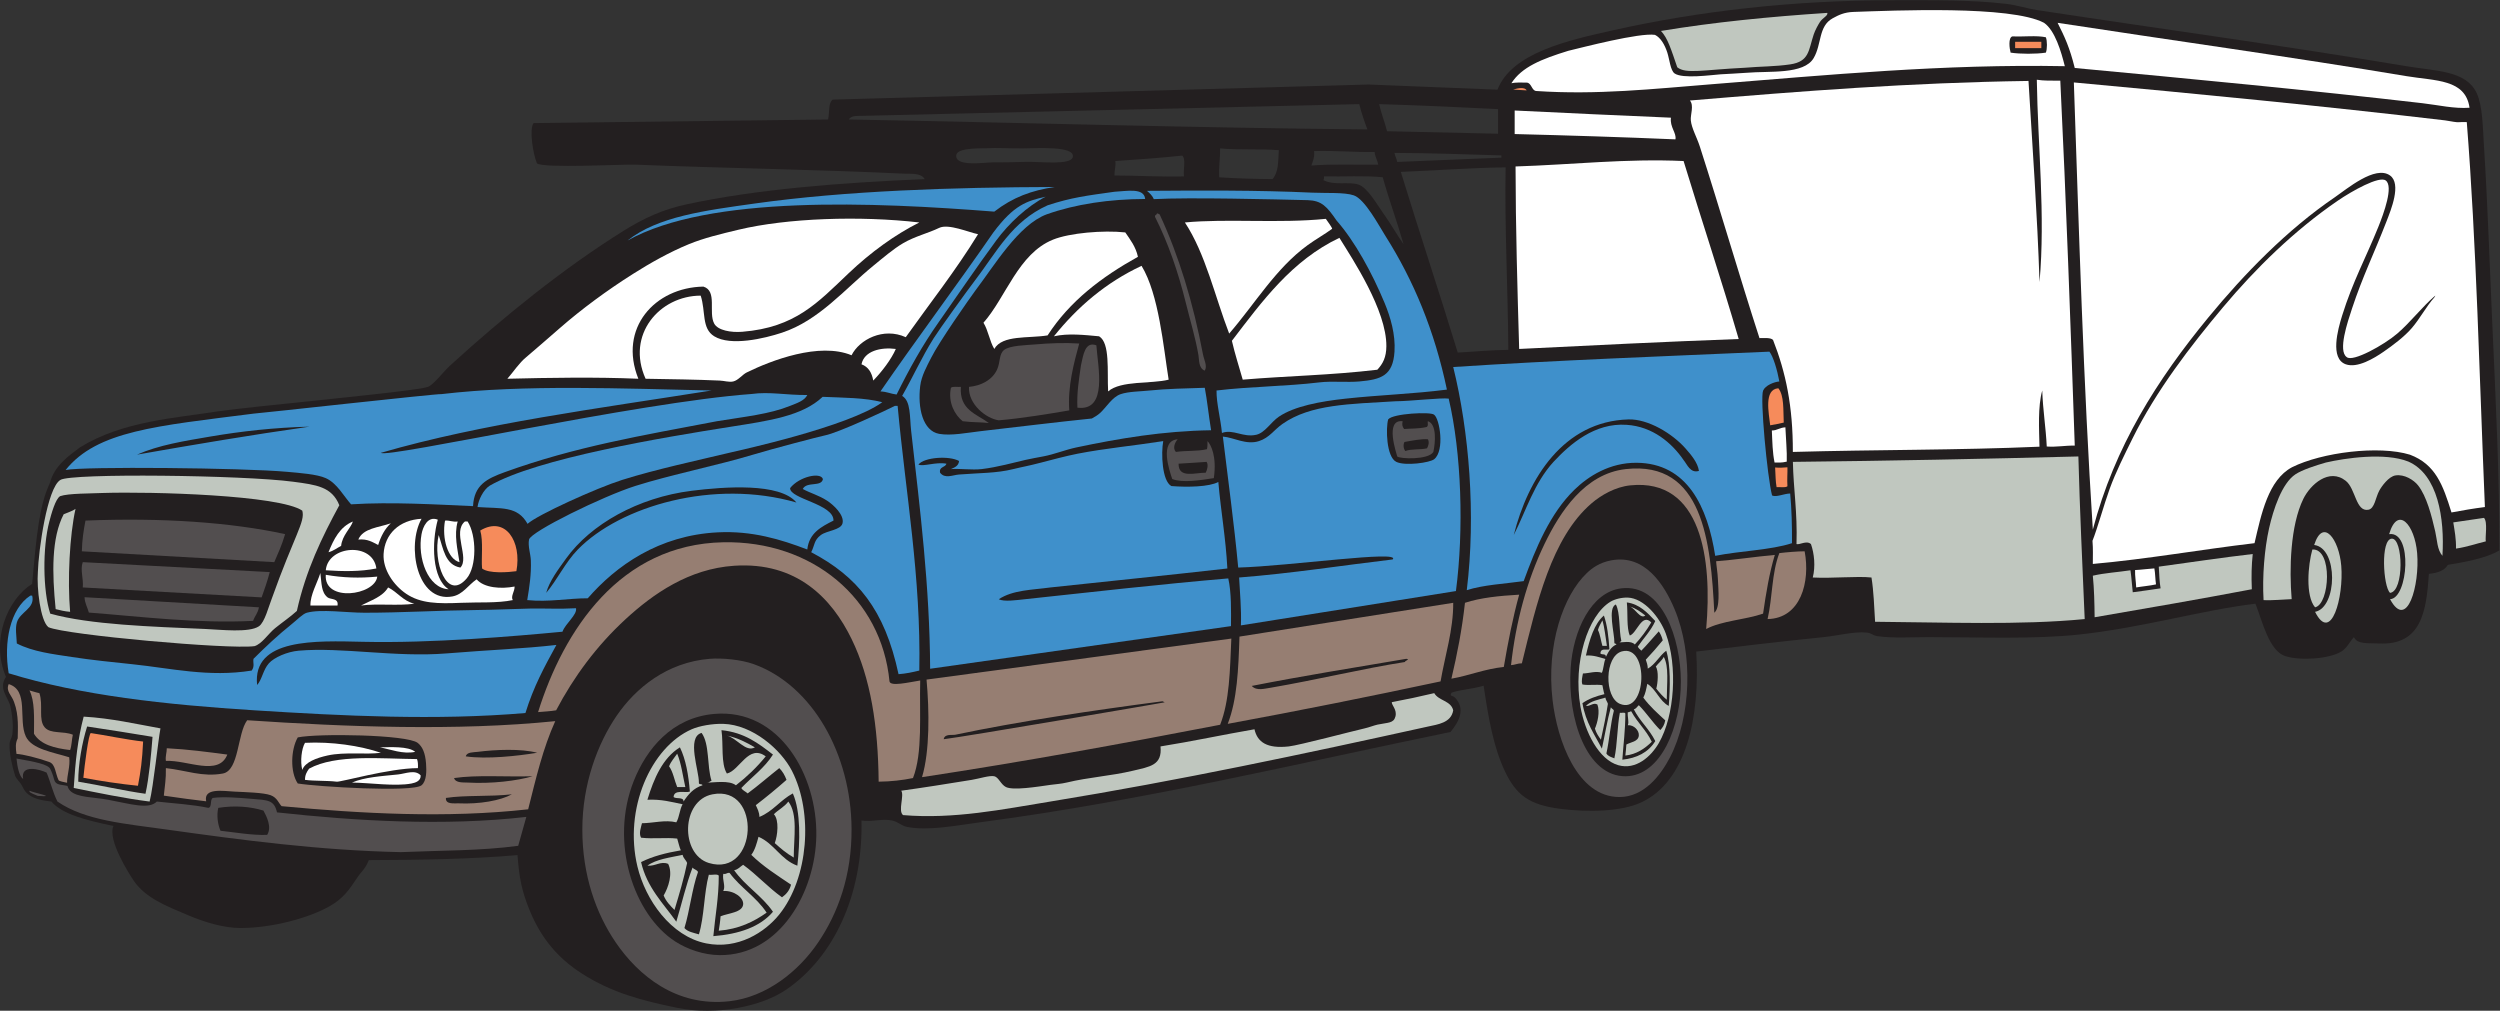 <?xml version="1.0" encoding="UTF-8" standalone="no"?>
<svg
   xmlns:dc="http://purl.org/dc/elements/1.1/"
   xmlns:cc="http://creativecommons.org/ns#"
   xmlns:rdf="http://www.w3.org/1999/02/22-rdf-syntax-ns#"
   xmlns:svg="http://www.w3.org/2000/svg"
   xmlns="http://www.w3.org/2000/svg"
   viewBox="0 0 728.013 294.333"
   height="294.333"
   width="728.013"
   xml:space="preserve"
   id="svg2"
   version="1.1"><rect x="0" y="0" width="728.013" height="294.333" fill="#333333" stroke="none"/><defs
     id="defs6" /><g
     transform="matrix(1.333,0,0,-1.333,0,294.333)"
     id="g10"><g
       transform="scale(0.1)"
       id="g12"><path
         id="path14"
         style="fill:#231f20;fill-opacity:1;fill-rule:evenodd;stroke:none"
         d="m 1808.98,1947.03 c 3.83,17.74 0.04,34.85 9.87,43.42 l 1171.11,32.97 281.42,-11.26 c 31.35,80.7 154.28,107.91 254.59,130.25 185.63,41.35 390.61,65.13 609.83,65.13 85.35,0 169.1,1.23 246.7,-7.9 24.2,-2.84 45.91,-10.28 69.08,-13.81 285.45,-43.54 528.12,-75.85 805.19,-122.36 65.22,-10.95 131.04,-9.29 153.95,-59.2 12.95,-28.24 13.1,-74.44 15.78,-116.45 7.99,-125.64 12.21,-254.49 17.77,-378.92 7.95,-178.06 16.35,-345.27 15.78,-503.26 -29.16,-17.542 -78.08,-25.855 -112.5,-31.57 -7.4,-12.984 -23.12,-17.652 -41.44,-19.734 -5.41,-81.375 -16.21,-157.383 -110.51,-151.961 -20.19,1.16 -45.68,-2.68 -53.28,13.816 -9.59,-10.312 -14.78,-23.691 -27.64,-31.582 -25.8,-15.847 -89.27,-20.605 -122.36,-9.863 -35.55,11.531 -50,76.317 -65.12,114.465 -117.97,-14.172 -245.99,-52.191 -382.87,-67.102 -101.66,-11.086 -219.45,-5.925 -331.56,-5.918 -36.54,0 -76.54,-2.675 -110.53,1.961 -11.74,1.614 -12.73,6.621 -23.67,7.903 -26.84,3.133 -63.67,-6.707 -94.75,-9.864 -92.22,-9.382 -190.5,-20.957 -278.26,-31.582 8.91,-144.464 -22.09,-283.996 -120.39,-329.589 -44.02,-20.411 -117.87,-21.68 -177.62,-13.809 -67.14,8.848 -95.48,29.891 -120.37,82.891 -24.68,52.531 -35.52,115.07 -46.05,185.949 -26.6,-7.863 -46.97,-7.766 -69.9,-15.078 -5.82,-8.789 2.18,-5.5 7.4,-11.016 22.89,-24.152 9.88,-51.019 -9.86,-74.992 -331.51,-68.008 -667,-149.649 -1028.23,-197.356 -51.23,-6.765 -113.14,-19.382 -159.86,-9.871 -10.31,2.102 -19.63,11.282 -31.58,13.821 -22.42,4.754 -44.51,-3.586 -67.1,0 C 1885.38,251.68 1820.78,117.227 1718.2,46.504 1664.47,9.453 1565.25,-11.238 1479.39,6.367 1403.01,22.031 1336.57,39.18 1270.65,81.57 c -53.86,34.641 -89.09,78.567 -113.07,136.469 -17.27,41.734 -23.36,71.426 -27.06,121.973 -104.2,-8.949 -212.075,-10.559 -324.817,-10.969 -8.223,-20.559 -14.476,-22.148 -24.941,-37.82 -18.981,-28.418 -30.895,-45.989 -61.18,-63.157 -43.094,-24.421 -121.84,-47.003 -193.41,-47.363 -36.738,-0.183 -78.692,12.527 -114.469,27.629 -48.629,20.523 -94.457,37.93 -120.387,76.973 -8.488,12.781 -57.183,88.191 -43.418,118.406 -60.222,12.375 -111.953,25.652 -135.679,53.293 -16.516,2.012 -36.219,4.723 -49.836,15.293 -4.711,3.648 -8.359,6.797 -13.812,18.262 -4.762,9.988 -12.895,14.726 -15.789,23.679 -6.047,18.711 -12.883,49.18 -11.84,69.063 0.367,6.926 5.082,13.73 5.922,19.738 2.883,20.777 -0.375,44.656 -3.949,61.18 -4.363,20.176 -27.402,39.113 -9.867,65.136 -34.176,80.086 3.371,169.754 57.23,203.274 9.332,105.531 15.605,171.661 38.805,220.381 9.609,37.72 40.84,59.01 65.445,77.63 93.692,57.98 209.86,64.08 302.305,78.93 72.02,10.77 431.305,43.25 457.863,53.29 12.825,4.85 33.293,32.75 49.336,47.37 115.639,105.29 246.029,211.2 378.929,294.06 43.13,26.89 84.33,45.96 136.17,57.23 153.48,33.34 339.39,47.59 521.02,55.26 -8.31,13.93 -29.22,11.16 -43.42,11.84 -193.06,9.19 -387.22,11.7 -588.12,19.73 -27.7,1.11 -200.56,-8.46 -215.61,2.81 -8.31,19.82 -17.45,74.31 -7.4,87.98 l 643.38,7.89 z m 1480.16,-104.59 c -2.39,-129.45 5.04,-265.98 5.93,-398.65 -38.43,-0.4 -73.67,-3.98 -110.52,-5.94 -39.85,130.57 -83.28,260.58 -124.34,394.71 76.66,2.94 150.35,8.86 228.93,9.88 z m -1131.42,41.8 c 17.71,1.36 47.25,-0.65 75.57,-0.36 35.45,0.36 112.85,5.39 110.53,-17.75 -2.04,-20.18 -70.98,-10.66 -102.83,-11.7 -29.89,-0.96 -53.88,-1.09 -70.94,-1.02 -18.85,0.07 -86.06,-10.97 -80.82,16.66 3.08,16.26 59.74,13.52 68.49,14.17 z m 1114.93,31.69 c -80.64,2.02 -161.56,3.76 -242.54,5.45 -5.09,20.4 -12.57,38.36 -17.26,59.2 87.61,-2.6 173.92,-6.56 259.8,-10.95 v -53.7 z m -303.22,64.65 c 4.84,-19.49 11.11,-37.57 17.75,-55.26 -373.59,3.35 -756.13,14.86 -1132.81,21.71 5.02,9.39 20.07,7.49 27.63,7.9 l 1087.43,25.65 z m -98.67,-102.62 c 46.25,1.53 86.76,-2.71 132.2,-1.98 1,-10.85 6.1,-17.59 7.92,-27.63 -48.62,-0.73 -100.51,1.83 -146.04,-1.96 3.03,9.45 7.29,17.68 5.92,31.57 z m 175.62,-3.95 c 79.42,-0.28 156.17,-3.19 233.54,-5.48 v -4.83 l -227.6,-9.42 c -1.23,7.33 -4.71,12.4 -5.94,19.73 z m -380.88,9.87 c 40.06,-4.04 87.66,-0.49 128.29,-3.95 -2,-27.06 -0.24,-46.74 -13.83,-63.16 -39.74,0.38 -78.86,1.39 -116.44,3.95 -1.44,23.17 2.27,41.17 1.98,63.16 z m -82.89,-15.79 c 8.93,-7.51 1.52,-31.38 3.95,-45.38 -52.65,-1.36 -100.72,1.89 -151.96,1.95 -0.32,11.53 3.44,18.94 1.96,31.59 49.37,3.27 98.41,6.85 146.05,11.84 z m 438.13,-47.37 c 13.87,-49.94 31.23,-96.39 45.39,-146.03 -14.28,19.85 -27.42,44.1 -45.39,69.06 -11.84,16.48 -33.48,55 -53.28,61.19 -22.5,7.02 -52.85,-2.97 -76.96,9.87 2.66,0.6 1.63,4.92 1.96,7.9 42.44,-0.99 89,2.15 128.28,-1.99 v 0" /><path
         id="path16"
         style="fill:#ffffff;fill-opacity:1;fill-rule:evenodd;stroke:none"
         d="m 4510.78,2063.47 c -264.83,5.04 -518.21,-19.26 -771.66,-39.47 -126.92,-10.12 -250.84,-23.68 -383.09,-14.76 -10.04,0.68 -10.21,18.02 -20.84,18.32 -9.35,0.28 -24.41,0.71 -33.42,-1.33 22.62,35.48 65.82,52.8 124.2,70.79 31.51,7.56 155.35,39.93 189.46,34.88 12.42,-6.11 21.36,-21.46 26.99,-38.82 4.69,-14.52 6.81,-39.04 15.78,-45.4 17.42,-12.37 80.29,-3.43 100.64,-1.97 13.3,0.95 39.93,1.91 56.53,3.34 49.78,4.31 125.35,-4.35 146.76,32.18 17.91,30.55 10,69.51 41.44,86.84 13.71,7.55 25.61,13.1 44.79,13.92 88.65,2.94 344.23,14.69 417.03,-23.79 24,-16.65 37.5,-62.99 45.39,-94.73 z m -114.48,65.13 c -9.7,-2.6 -6.36,-27.22 -3.94,-35.52 21.21,-3.27 55.76,-3.27 76.97,0 3.17,7.28 3.17,26.25 0,33.55 -20.51,4.49 -49.26,0.73 -73.03,1.97 v 0" /><path
         id="path18"
         style="fill:#c0c7bf;fill-opacity:1;fill-rule:evenodd;stroke:none"
         d="m 3991.73,2179.91 c 2.68,-5.66 -9.9,-10.75 -15.8,-19.73 -4.22,-6.47 -10.62,-18.07 -13.8,-27.64 -11.49,-34.59 -9.36,-58.91 -51.31,-65.12 -32.87,-4.87 -64.2,-4.35 -99.55,-7.4 -90.67,-4.38 -128.15,-14.22 -147.15,1.07 -13.67,39.7 -20.59,63.17 -35.53,79.35 115.06,19.15 237.27,31.15 363.14,39.47 v 0" /><path
         id="path20"
         style="fill:#ffffff;fill-opacity:1;fill-rule:evenodd;stroke:none"
         d="m 4494.98,2158.2 c 230.99,-35.61 517.16,-75.38 761.79,-116.44 63.97,-10.74 129.14,-6.11 138.15,-69.08 -33.85,-2.44 -68.11,5.87 -102.62,9.87 -245.6,28.5 -506.44,53.29 -759.82,76.97 -11.25,45.33 -22.31,68.47 -37.5,98.68 v 0" /><path
         id="path22"
         style="fill:#f68b5b;fill-opacity:1;fill-rule:evenodd;stroke:none"
         d="m 4402.22,2116.76 c 19.08,0 38.15,0 57.25,0 0,-4.61 0,-9.21 0,-13.82 -19.1,0 -38.17,0 -57.25,0 0,4.61 0,9.21 0,13.82 v 0" /><path
         id="path24"
         style="fill:#ffffff;fill-opacity:1;fill-rule:evenodd;stroke:none"
         d="m 4431.42,2031.23 c 8.71,-146.64 19.36,-292.52 24.1,-439.44 12.97,146.58 -3.79,297.47 -5.93,442.08 15.33,-2.44 33.41,-2.12 51.32,-1.98 12.78,-262.2 22.62,-537.87 31.57,-797.31 -21.47,0.42 -38.64,-3.46 -61.18,-1.98 -2.05,42.03 -8.45,79.71 -9.86,122.36 -9.96,-35.59 -6.8,-84.88 -6.03,-122.74 -178.4,-7.78 -357.74,-6.34 -538.79,-11.46 0.23,99.96 -15.41,173.82 -43.3,244.73 -5.67,5.51 -18.64,3.73 -29.61,3.94 -43.13,133.02 -85.3,278.61 -130.26,418.39 -6.54,20.36 -18.1,40.08 -19.72,57.24 -1.19,12.54 7.42,32.42 -1.98,43.42 244.65,20.45 478.3,39 739.67,42.75 v 0" /><path
         id="path26"
         style="fill:#ffffff;fill-opacity:1;fill-rule:evenodd;stroke:none"
         d="m 5126.52,1427.99 c -19.26,13.75 1.48,75.26 11.84,106.57 22.91,69.19 48,119.75 75,189.46 9.78,25.26 33.47,82.28 7.89,100.65 -32.48,23.32 -95.2,-30.22 -120.37,-47.37 -105.16,-71.59 -198.5,-167.98 -276.31,-262.48 -111.53,-135.46 -205.08,-282.13 -252.62,-463.78 -20.51,318.94 -30.12,648.78 -41.45,976.91 270.06,-24.95 544.95,-51.46 811.14,-82.89 7.63,-0.9 17.32,-3.32 25.66,-3.95 5.16,-0.39 7.74,0.7 21.6,0.18 20.94,-264.26 27.7,-558.83 39.57,-840.91 -25.09,-3.19 -49.26,-7.32 -73.01,-11.84 -18.51,59.7 -34.64,104.99 -90.62,126.16 -68.05,20.95 -192.93,4.99 -257.66,-27.36 -51.91,-27.57 -67.2,-102.11 -81.97,-165.91 -118.87,-14 -231.31,-34.45 -353.26,-45.383 -0.04,19.07 0.8,31.073 -0.74,50.593 10.29,25.35 25.08,79 37.52,113.41 13.26,36.63 32.26,74.32 50.06,110.32 51.66,104.47 126.67,201.91 197.36,286.17 71.7,85.45 155.82,167.87 250.64,232.87 31,21.26 91.45,55.22 105.14,44.25 17.13,-12.68 -4.02,-70.91 -16.33,-101.48 -26.7,-66.27 -55.92,-119.38 -78.94,-193.41 -9.55,-30.73 -27.11,-94.07 7.89,-106.57 25.25,-9.02 61.74,12.98 82.89,27.63 20.02,13.86 44.78,32.33 61.19,51.31 18.28,21.17 32.32,48.35 49.33,67.1 0.38,1.6 1.98,1.97 1.98,3.95 -28.95,-24.8 -53.05,-57.16 -82.89,-82.89 -28.17,-24.27 -97.41,-63.26 -110.53,-51.31 v 0" /><path
         id="path28"
         style="fill:#ffffff;fill-opacity:1;fill-rule:evenodd;stroke:none"
         d="m 3677.93,1856.25 c 39.59,-130.14 82.05,-257.42 120.39,-388.79 -161.19,-5.91 -320.37,-13.81 -479.57,-21.72 -3.83,131.7 -7.7,263.34 -7.89,398.66 121.48,3.71 242.53,17.71 367.07,11.85 v 0" /><path
         id="path30"
         style="fill:#3f90cb;fill-opacity:1;fill-rule:evenodd;stroke:none"
         d="m 3160.88,1356.94 c -73.34,-9.46 -145.65,-11.58 -221.06,-19.73 -55.88,-6.05 -112.27,-16.57 -146.03,-39.48 -17.45,-11.82 -30.32,-35.13 -49.35,-39.47 -28.97,-6.6 -50.36,13.05 -74.99,3.95 -2.85,30.77 -12.26,65.25 -11.84,92.75 73.52,8.8 152.23,9 224.98,17.77 26.43,3.18 60.18,-0.38 86.84,1.97 48.03,4.23 73.57,12.69 76.97,65.13 2.4,37.26 -8.59,75.02 -21.72,106.56 -27.32,65.7 -65.25,134.95 -104.59,179.6 -21.3,30.81 -32.55,43.83 -63.28,44.81 -73.04,1.75 -259.2,6.47 -336.3,2.22 -3.67,8.83 -9.87,13.64 -14.87,18.1 113.07,0.9 242.17,1.68 361.17,-3.95 29.81,-1.41 70.49,1.17 90.78,-5.92 24.26,-8.46 54.69,-66.1 69.07,-88.81 61.58,-97.23 107.3,-206.99 134.22,-335.5 v 0" /><path
         id="path32"
         style="fill:#3f90cb;fill-opacity:1;fill-rule:evenodd;stroke:none"
         d="m 1958.69,1346.15 c -13.92,1.88 -20.31,5.98 -35.24,6.84 75.76,110.21 165.79,230.33 246.69,347.34 44.97,60.06 72.7,68.65 114.16,78.03 -41.04,-21.4 -80.6,-58.65 -108.03,-95.79 -42,-56.87 -84.52,-120.01 -126.51,-179.59 -33.83,-47.98 -62.58,-99.35 -91.07,-156.83 v 0" /><path
         id="path34"
         style="fill:#524e4f;fill-opacity:1;fill-rule:evenodd;stroke:none"
         d="m 2527.35,1741.78 c 3.18,0.57 3.41,-1.87 5.92,-1.98 41.83,-89.56 73.21,-192.51 94.73,-305.9 2.34,-12.32 10.01,-25.17 3.94,-35.51 -13.75,5.03 -12.06,23.38 -13.8,33.55 -6.66,38.86 -18.11,75.85 -27.63,114.47 -16.64,67.44 -39.08,132.26 -67.1,187.48 -1.44,5.39 3.91,3.97 3.94,7.89 v 0" /><path
         id="path36"
         style="fill:#ffffff;fill-opacity:1;fill-rule:evenodd;stroke:none"
         d="m 2008.32,1722.05 c -53.52,-26.84 -106.61,-65.59 -153.96,-110.53 -68.12,-64.66 -116.62,-118.91 -232.87,-128.27 -24.63,-1.99 -53.14,3.01 -61.18,17.75 -13.31,24.47 7.38,71.49 -23.69,80.93 -106.13,-1.86 -186.3,-90.82 -142.08,-201.31 -91.51,3.95 -194.39,2.33 -286.16,0 13.23,15.01 25.37,34.28 41.43,47.37 7.83,6.38 56.09,48.35 73.03,63.15 47.73,41.71 103.17,82.52 159.86,118.41 37.73,23.91 79.91,47.72 122.34,65.14 32.6,13.35 68.6,22.01 108.56,31.57 106.2,25.38 265.06,30.83 394.72,15.79 v 0" /><path
         id="path38"
         style="fill:#ffffff;fill-opacity:1;fill-rule:evenodd;stroke:none"
         d="m 2896.4,1729.95 c 4.3,-6.3 13.34,-18.19 13.83,-21.72 -16.54,-12.09 -35.64,-22.74 -53.28,-35.52 -70.08,-50.77 -115.41,-128.54 -171.72,-193.41 -31.38,81.75 -51.73,174.55 -96.71,242.75 92.12,8.84 204.95,-2.52 307.88,7.9 v 0" /><path
         id="path40"
         style="fill:#ffffff;fill-opacity:1;fill-rule:evenodd;stroke:none"
         d="m 2136.6,1696.39 c -48.52,-79.12 -104.85,-150.41 -157.9,-224.98 -48.93,22.34 -101.37,-5.25 -118.4,-39.47 -70.63,29.29 -176.21,-11.63 -228.95,-37.5 -9.6,-4.72 -18.69,-17.3 -29.59,-19.74 -9.14,-2.04 -19.42,1.51 -29.61,1.96 -51.72,2.29 -105.67,3.03 -161.82,3.96 -43.33,96.23 30.72,181.47 120.39,181.57 11.35,-35.08 1.6,-71.58 29.59,-88.81 36.07,-22.2 109.49,-4.84 148.01,7.89 80.88,26.71 136.78,94.96 199.33,146.05 20.22,16.51 43.55,36.64 65.14,49.33 25.96,15.25 54.88,21.89 78.94,33.56 20.09,9.73 64.22,-9.63 84.87,-13.82 v 0" /><path
         id="path42"
         style="fill:#ffffff;fill-opacity:1;fill-rule:evenodd;stroke:none"
         d="m 2458.28,1700.33 c 10.92,-16.04 22.83,-31.12 27.63,-53.28 -79.09,-43.94 -149.13,-96.91 -197.35,-171.69 -41.8,-6.9 -98.91,1.53 -116.45,-29.62 -10.27,16.7 -13.22,40.72 -23.67,57.24 49.42,56.12 75.92,150.79 151.96,181.56 36.14,14.64 109.44,20.94 157.88,15.79 v 0" /><path
         id="path44"
         style="fill:#ffffff;fill-opacity:1;fill-rule:evenodd;stroke:none"
         d="m 2714.85,1378.66 c -7.97,28.21 -16.91,55.46 -23.68,84.86 66.38,86.88 130.97,175.57 234.84,224.96 29.04,-46.91 103.22,-158.29 102.62,-236.8 -0.18,-24.31 -7.46,-38.04 -19.73,-51.33 -102.11,-12.13 -195.76,-13.38 -294.05,-21.69 v 0" /><path
         id="path46"
         style="fill:#ffffff;fill-opacity:1;fill-rule:evenodd;stroke:none"
         d="m 2553.01,1378.65 c -37.16,-9.61 -104.22,-1.35 -132.23,-25.66 -2.37,44.34 4.73,105.69 -19.73,120.39 -31.78,2.92 -67.9,7.07 -98.68,0 51.24,63.88 113.02,117.22 191.43,153.93 38.04,-62.29 47.92,-178.7 59.21,-248.66 v 0" /><path
         id="path48"
         style="fill:#524e4f;fill-opacity:1;fill-rule:evenodd;stroke:none"
         d="m 2357.63,1457.59 c -11.73,-43.05 -25.42,-94.07 -21.71,-146.05 -40.43,-7.03 -104.85,-17.6 -153.94,-21.7 -27.74,3.83 -67.09,35.05 -65.12,73.02 26.93,2.59 50.75,15.16 61.17,37.5 7.8,16.7 3.88,34.4 15.79,43.41 12.85,9.73 47.71,10.15 67.1,11.84 31.65,2.77 65.37,4.12 96.71,1.98 v 0" /><path
         id="path50"
         style="fill:#524e4f;fill-opacity:1;fill-rule:evenodd;stroke:none"
         d="m 2395.13,1453.64 c 3.03,-46.11 25.81,-144.66 -41.45,-136.17 -1.47,32.06 3.1,60.1 7.82,92.76 5.11,22.64 8.8,52.75 33.63,43.41 v 0" /><path
         id="path52"
         style="fill:#ffffff;fill-opacity:1;fill-rule:evenodd;stroke:none"
         d="m 1957,1445.74 c -9.52,-22.14 -30.42,-49.77 -49.35,-69.08 -2.99,17.41 -10.75,30.04 -25.65,35.54 5.88,29.19 42.11,37.87 75,33.54 v 0" /><path
         id="path54"
         style="fill:#3f90cb;fill-opacity:1;fill-rule:evenodd;stroke:none"
         d="m 3865.43,1439.83 c 8.3,-10.47 17.07,-39.69 21.7,-65.13 -11.29,-0.94 -30.49,-8.4 -35.43,-19.82 -7.09,-16.38 9.04,-188.59 19.53,-229.22 9.39,-4.41 25.37,3.91 39.59,4.32 3.2,-34.3 4.16,-70.83 3.94,-108.55 -46.38,-15.15 -111.99,-16.66 -167.75,-27.621 -16.53,106.561 -60.76,202.491 -171.7,203.271 -58.38,0.42 -105,-28.78 -136.17,-59.21 -53.11,-51.83 -84.3,-127.55 -110.53,-199.323 -42.13,-5.891 -87.95,-8.086 -124.32,-19.738 20.3,165.571 4.87,347.961 -29.61,487.461 226.62,14.82 459.48,23.4 690.75,33.56 z m -183.54,-211.18 c -28.03,31.8 -81.11,64.39 -124.34,63.16 -142.03,-4.01 -219.53,-129.36 -250.64,-252.61 27.44,54.34 44.47,113.43 86.84,159.85 36.21,38.98 90.07,85.87 159.86,80.92 56.74,-3.65 98.67,-39.42 124.34,-76.97 7.93,-9.64 14.8,-29.45 33.53,-23.68 -2.66,18.35 -17.17,35.25 -29.59,49.33 v 0" /><path
         id="path56"
         style="fill:#524e4f;fill-opacity:1;fill-rule:evenodd;stroke:none"
         d="m 2099.09,1362.87 c -3.7,-50.42 34.36,-59.08 61.18,-78.95 -18.23,2.15 -34.41,1.06 -57.23,3.95 -17.57,14.12 -32.31,41.24 -25.66,73.01 4.25,3.66 14.47,1.34 21.71,1.99 v 0" /><path
         id="path58"
         style="fill:#3f90cb;fill-opacity:1;fill-rule:evenodd;stroke:none"
         d="m 1554.39,1354.96 c -246.73,-39.2 -500.25,-71.68 -722.32,-136.17 13.43,-12.33 561.41,110.5 809.65,128.55 39.74,5.48 75,-2.62 121.87,-2.24 -5.88,-12.57 -23.71,-18.11 -37.5,-23.68 -45.07,-18.22 -98.14,-23.47 -159.86,-33.55 -163.13,-31.17 -309.1,-55.3 -463.66,-111.33 -39.37,-14.27 -66.81,-28.09 -69.19,-74.19 -78.794,3.47 -178.7,9.61 -266.431,3.95 -15.941,17.56 -30.609,46.18 -55.265,57.23 -19.336,8.66 -57.188,11.31 -84.864,13.82 -96.675,8.74 -445.097,12.03 -483.519,3.94 69.078,86.01 199.101,96.1 410.347,123.12 8.536,0.14 401.489,43.93 410.653,42.66 183.119,21.41 395.249,12.1 590.089,7.89 z M 459.066,1254.32 c -56.976,-9.73 -112.164,-18.49 -159.851,-39.48 124.219,21.82 249.09,43 376.945,61.18 -76.937,-1.97 -148.808,-10.06 -217.094,-21.7 v 0" /><path
         id="path60"
         style="fill:#f68b5b;fill-opacity:1;fill-rule:evenodd;stroke:none"
         d="m 3884.92,1359.86 c 12.93,-16 10.51,-47.37 11.83,-74.99 -8.57,-1.94 -20.39,-4.51 -29.61,-5.92 -2.87,26.57 -14.31,78.47 17.78,80.91 v 0" /><path
         id="path62"
         style="fill:#3f90cb;fill-opacity:1;fill-rule:evenodd;stroke:none"
         d="m 1927.39,1329.31 c -73.98,-53.52 -311.74,-105.02 -332.95,-110.11 -71.9,-17.25 -161.23,-36.24 -235.43,-59.61 -55.46,-17.48 -185.76,-76.62 -206.57,-95.94 -21.92,39.74 -57.7,32.97 -109.2,36.73 1.86,15.9 13.03,38 26.39,46.56 103.34,59.76 377.58,105.32 528.18,129.08 81.28,12.83 154.92,22.96 199.33,65.13 45.32,-2.04 93,-1.72 130.25,-11.84 v 0" /><path
         id="path64"
         style="fill:#3f90cb;fill-opacity:1;fill-rule:evenodd;stroke:none"
         d="m 1957,1321.42 c 1.31,0 2.63,0 3.94,0 17.41,-189.9 51.27,-373.607 47.37,-578.256 -14.34,-3.43 -28.77,-6.758 -45.4,-7.891 -30.18,141.59 -90.37,213.536 -190.76,266.427 8.03,15.98 5.85,26.18 21.04,37.5 13.41,9.98 43.63,10.68 47.37,25.65 4.53,18.18 -20.21,40.65 -33.55,49.34 -18.88,12.29 -36.19,16.23 -53.29,25.66 8.67,17.1 40.54,3.68 44.02,21.55 -4.64,15.95 -51.59,5.73 -71.65,-19.58 -1.11,-23.89 95.61,-34.51 94.73,-71.04 -26.64,-13.49 -53.32,-26.94 -57.23,-63.16 -58.28,22.28 -120.62,41.23 -195.38,37.5 -129.31,-6.45 -222.35,-73.1 -284.19,-144.073 -41.78,0.144 -84.97,-8.781 -132.23,-3.945 4.69,28.464 9.07,56.23 7.89,86.832 -0.54,14.144 -6.77,31.136 -3.95,45.406 3.41,17.23 161.18,94.61 232.45,117.22 75.33,23.9 181.35,45.31 257,68.28 41.68,12.66 146.43,40.04 156.89,42.05 28.91,5.57 132.96,54.36 152.95,64.53 0.66,0 1.32,0 1.98,0 z M 1510.98,1135.9 c -117.32,-14.64 -220.74,-73.43 -274.33,-148.009 -16.83,-23.426 -36.7,-49.512 -43.42,-75 24,28.347 41.84,66.836 69.07,94.729 92.61,94.86 297.27,154.81 477.6,102.63 -36.01,43.58 -157.22,34.6 -228.92,25.65 v 0" /><path
         id="path66"
         style="fill:#524e4f;fill-opacity:1;fill-rule:evenodd;stroke:none"
         d="m 3064.16,1287.87 c -1.57,-7.7 -0.82,-11.46 3.2,-17.01 15.59,1.25 30.43,0.36 47.36,3.94 7.52,0.5 2.93,11.68 4.71,13.07 19.86,-6.45 16.17,-47.42 11.84,-67.11 -10.82,-17.94 -73.79,-15.26 -78.95,-9.86 -0.66,4.88 -28.53,81.7 11.84,76.97 z m 3.94,-45.39 c -3.22,-6.53 -1.97,-15.09 1.97,-19.74 12.66,5.1 33.11,2.41 47.37,5.91 3.02,5.6 5.43,12.99 1.99,19.74 -13.44,1.37 -35.8,-3.04 -51.33,-5.91 v 0" /><path
         id="path68"
         style="fill:#ffffff;fill-opacity:1;fill-rule:evenodd;stroke:none"
         d="m 3900.35,1274.57 c 0.9,-23.45 3.81,-53.24 2.97,-75.01 -11.8,-2.83 -19.24,-1.94 -26.64,-1.96 -4.54,22.45 -4.77,44.24 -5.92,70.04 11.89,-0.05 15.45,5.96 29.59,6.93 v 0" /><path
         id="path70"
         style="fill:#c0c7bf;fill-opacity:1;fill-rule:evenodd;stroke:none"
         d="m 4540.39,1210.9 c 3.16,-119.85 8.84,-237.197 13.81,-355.248 -140.88,-13.777 -308.15,-7.019 -457.88,-5.906 -1.99,32.852 -3.08,66.641 -7.89,96.688 -31.5,3.468 -85.15,-2.235 -128.28,0 6.19,24.191 3.32,52.269 -3.94,73.026 -9.65,8.67 -24.44,-2.11 -31.58,0 2.2,70.3 -6.74,119.98 -7.9,179.6 209.61,2.21 417.13,6.51 623.66,11.84 v 0" /><path
         id="path72"
         style="fill:#c0c7bf;fill-opacity:1;fill-rule:evenodd;stroke:none"
         d="m 5335.72,993.809 c -11.68,13.191 -11.41,34.271 -15.78,53.281 -7.81,33.89 -18.65,76.84 -37.5,100.66 -9.24,11.67 -29.85,24.75 -49.34,21.7 -14.92,-2.33 -30.31,-23.88 -35.53,-33.55 -8.02,-14.85 -9.82,-38.92 -23.69,-41.45 -27.54,-5.01 -27.61,45.87 -49.33,63.16 -36.31,28.89 -77.37,-8 -92.76,-39.47 -28.43,-58.13 -30.91,-153.167 -25.45,-218.96 -14.66,-0.442 -45.05,-3.282 -61.38,-2.078 -3.01,51.421 1.97,111.978 12.05,156.948 9.06,40.39 27.85,98.24 57.58,117.86 14.74,9.75 44.02,19.25 66.46,25.71 41.74,9.61 129.26,22.65 180.29,2.05 64.44,-28.34 79.42,-123.69 74.38,-205.861 v 0" /><path
         id="path74"
         style="fill:#f68b5b;fill-opacity:1;fill-rule:evenodd;stroke:none"
         d="m 3877.91,1186.83 c 9,-0.85 16.01,-0.65 26.89,0.38 0.35,-14.77 -1,-24.31 0,-41.44 -4.76,-3.78 -15.86,-1.25 -23.67,-1.98 -2.52,13.92 -1.99,23.71 -3.22,43.04 v 0" /><path
         id="path76"
         style="fill:#967e72;fill-opacity:1;fill-rule:evenodd;stroke:none"
         d="m 3745.04,869.48 c 13.02,10.657 8.94,49.184 7.89,73.008 -0.65,15.012 -3.19,28.567 -3.95,39.465 38.73,2.774 84.69,9.942 128.28,13.84 -11.91,-39.414 -19.2,-83.418 -25.66,-128.293 -39.14,-13.477 -89.89,-15.359 -124.32,-33.543 13.71,152.754 -10.27,329.723 -165.78,313.793 -32.52,-3.34 -63.65,-21.19 -84.86,-39.48 -87.44,-75.36 -119.93,-218.778 -151.98,-349.313 -9.29,0.086 -14.94,-3.469 -23.67,-3.957 10.31,94.465 34.92,185.449 73.01,264.46 33.91,70.34 88.05,153.79 177.64,163.81 168.77,18.88 185.64,-158.81 193.4,-313.79 v 0" /><path
         id="path78"
         style="fill:#c0c7bf;fill-opacity:1;fill-rule:evenodd;stroke:none"
         d="M 741.289,1104.32 C 703.281,1034.44 668.086,961.75 648.531,873.418 633.93,860.145 618.379,849.746 601.168,835.93 586.305,823.984 571.863,800.938 555.77,796.445 500.152,789.004 143.609,820.898 105.801,837.891 88.109,851.992 80.074,923.652 82.699,958.02 c 1.301,46.66 20.403,184.73 49.25,201.57 22.285,15.16 399.492,10.66 508.692,-3.95 50.586,-6.77 84.277,-10.71 100.648,-51.32 z m -517.07,26.75 c -25.524,-1.21 -74.887,-0.62 -92.758,-6.89 -10.277,-5.73 -19.336,-38.89 -23.684,-55.38 -14.941,-56.69 -14.359,-150.956 1.973,-201.3 87.07,-24.363 222.105,-28.398 339.453,-33.555 33.586,-1.472 94.883,-8.691 116.438,5.93 12.64,8.563 21.394,43.621 27.629,59.195 50.421,141.33 73.82,168.97 67.101,193.41 -49.68,34.02 -328.808,42 -436.152,38.59 v 0" /><path
         id="path80"
         style="fill:#c0c7bf;fill-opacity:1;fill-rule:evenodd;stroke:none"
         d="m 165.012,1096.43 c -12.824,-56.83 -17.879,-155.375 -11.844,-224.985 -11.547,0.957 -21.676,3.321 -31.574,5.93 -7.981,79.805 -9.328,155.215 17.476,207.215 7.754,3.43 19.539,7.06 25.942,11.84 v 0" /><path
         id="path82"
         style="fill:#c0c7bf;fill-opacity:1;fill-rule:evenodd;stroke:none"
         d="m 5426.5,1076.7 c 8.55,-8.82 2.15,-42.26 3.95,-51.32 -21.72,-5.24 -41.61,-12.33 -65.12,-15.79 0.47,21.52 -3.05,39.07 -5.92,57.24 l 67.09,9.87 v 0" /><path
         id="path84"
         style="fill:#524e4f;fill-opacity:1;fill-rule:evenodd;stroke:none"
         d="m 622.875,1041.17 c -7.676,-25.49 -14.527,-39.88 -23.68,-61.182 l -420.371,23.682 c 0.449,24.55 3.86,46.14 7.895,67.11 165.761,6.93 319.144,-3.93 436.156,-29.61 v 0" /><path
         id="path86"
         style="fill:#ffffff;fill-opacity:1;fill-rule:evenodd;stroke:none"
         d="M 920.883,1074.73 C 887.676,1015.61 910.98,891.152 987.988,905 c 23.242,4.172 34.502,24.68 53.272,37.488 15.91,-18.726 53.15,-21.609 82.91,-15.777 0.47,-10.41 -8.99,-21.203 -3.95,-29.609 -33.77,-7.036 -73.86,-4.231 -112.5,-5.93 -51.009,-2.238 -88.72,-1.668 -120.384,19.738 -27.656,18.711 -51.219,52.86 -49.352,86.844 2.426,43.746 34.141,74.356 82.899,76.976 v 0" /><path
         id="path88"
         style="fill:#ffffff;fill-opacity:1;fill-rule:evenodd;stroke:none"
         d="m 956.41,1072.75 c -13.808,-49.59 -12.82,-129.187 23.68,-151.957 -45.445,1.824 -68.672,68.68 -59.207,120.387 2.84,15.52 13.402,40.47 35.527,31.57 v 0" /><path
         id="path90"
         style="fill:#c0c7bf;fill-opacity:1;fill-rule:evenodd;stroke:none"
         d="m 5221.27,899.07 c 39.66,1.575 50.09,149.45 -2,142.11 18.64,63.44 56,20.88 61.19,-41.446 5.84,-70.175 -21.87,-169.937 -59.19,-100.664 v 0" /><path
         id="path92"
         style="fill:#ffffff;fill-opacity:1;fill-rule:evenodd;stroke:none"
         d="m 999.836,1068.81 c -8.258,-29.77 -0.32,-60.57 3.934,-88.822 -25.348,6.446 -38.782,51.742 -31.575,90.782 10.758,0.89 16.211,-3.52 27.641,-1.96 v 0" /><path
         id="path94"
         style="fill:#ffffff;fill-opacity:1;fill-rule:evenodd;stroke:none"
         d="m 770.895,1068.81 c -4.278,-14.17 -23.493,-30.45 -25.661,-53.29 -9.187,-4.62 -16.609,-11.04 -27.629,-13.83 11.5,28.63 24.938,55.32 53.29,67.12 v 0" /><path
         id="path96"
         style="fill:#ffffff;fill-opacity:1;fill-rule:evenodd;stroke:none"
         d="m 958.379,1039.2 c 10.059,-29.41 13.801,-65.157 47.351,-71.048 20.43,21.243 -17.949,77.598 9.88,100.658 1.97,0 3.96,0 5.92,0 19.56,-30.13 20.36,-98.165 -1.96,-124.345 -44.082,-51.68 -74.41,38.269 -61.191,94.735 v 0" /><path
         id="path98"
         style="fill:#ffffff;fill-opacity:1;fill-rule:evenodd;stroke:none"
         d="m 853.777,1064.85 c -13.074,-11.91 -21.652,-28.33 -27.629,-47.36 -12.3,6.12 -23.058,13.77 -43.425,11.85 10.519,25.01 44.757,26.3 71.054,35.51 v 0" /><path
         id="path100"
         style="fill:#f68b5b;fill-opacity:1;fill-rule:evenodd;stroke:none"
         d="m 1128.11,960.254 c -16.9,-2.402 -60.13,-5.852 -75.01,5.918 -1.95,22.824 2.99,59.638 -3.94,82.898 54.64,32.82 91.2,-23.43 78.95,-88.816 v 0" /><path
         id="path102"
         style="fill:#c0c7bf;fill-opacity:1;fill-rule:evenodd;stroke:none"
         d="m 5057.44,871.445 c 48.94,9.485 50.9,139.645 -1.96,146.045 19.24,60.28 54.34,12.93 59.2,-45.388 5.69,-68.286 -22.03,-170.813 -57.24,-100.657 v 0" /><path
         id="path104"
         style="fill:#c0c7bf;fill-opacity:1;fill-rule:evenodd;stroke:none"
         d="m 5221.27,912.891 c -14.93,13.156 -21.39,117.719 3.94,118.409 24.79,0.68 27.03,-115.214 -3.94,-118.409 v 0" /><path
         id="path106"
         style="fill:#967e72;fill-opacity:1;fill-rule:evenodd;stroke:none"
         d="m 1943.18,719.48 c 2.14,-11.519 40.14,-2.378 67.1,1.977 -1.91,-74.398 5.75,-158.371 -15.79,-213.148 -23,-4.625 -47.59,-7.657 -74.99,-7.887 -1.17,121.277 -17.34,226.004 -59.21,311.812 -43.18,88.528 -119.43,169.055 -256.56,159.868 -98.89,-6.633 -176.92,-61.379 -236.83,-116.45 -63.52,-58.386 -113.57,-126.355 -151.96,-199.324 -12.31,-2.156 -26.22,-2.726 -39.47,-3.945 55.84,178.855 178.85,366.637 404.58,371.027 194.27,3.78 345.67,-122.48 363.13,-303.93 v 0" /><path
         id="path108"
         style="fill:#ffffff;fill-opacity:1;fill-rule:evenodd;stroke:none"
         d="m 822.203,966.172 c -35.746,-7.07 -72.48,-6.492 -110.523,-3.945 5.008,54.663 102.976,62.203 110.523,3.945 v 0" /><path
         id="path110"
         style="fill:#c0c7bf;fill-opacity:1;fill-rule:evenodd;stroke:none"
         d="m 5057.44,881.328 c -21.39,24.805 -15.35,93.059 -5.9,126.302 45.02,2.69 38.2,-119.771 5.9,-126.302 v 0" /><path
         id="path112"
         style="fill:#967e72;fill-opacity:1;fill-rule:evenodd;stroke:none"
         d="m 3942.4,1003.68 c 12.69,-67.125 -8.67,-146.637 -80.94,-148.028 10.96,47.832 8.73,100.149 25.67,144.082 16.99,2.066 40.23,3.946 55.27,3.946 v 0" /><path
         id="path114"
         style="fill:#c0c7bf;fill-opacity:1;fill-rule:evenodd;stroke:none"
         d="m 4921.27,997.754 c -2.62,-25.762 -3.15,-46.836 -1.98,-76.973 -113.34,-21.511 -228.28,-41.426 -343.4,-61.179 -0.35,31.23 -1.05,62.086 -3.94,90.789 26.19,6.043 54.24,7.597 82.23,11.836 2.52,-17.508 2.83,-29.356 5,-48.028 19.29,2.434 42.57,5.891 60.8,8.567 -2.56,14.547 -2.8,28.668 -3.95,47.363 68.44,9.187 135.57,19.656 205.24,27.625 v 0" /><path
         id="path116"
         style="fill:#524e4f;fill-opacity:1;fill-rule:evenodd;stroke:none"
         d="m 3520.05,983.945 c 73.79,13.782 116,-53.867 138.15,-106.57 41.44,-98.711 35.94,-235.371 -9.88,-323.672 -20.53,-39.582 -56.9,-86.84 -110.51,-86.84 -93.01,0.024 -136,125.489 -146.04,211.184 -14.25,121.512 23.52,229.473 74.98,278.262 11.37,10.773 27.39,22.793 53.3,27.636 z m -88.8,-234.851 c -7.52,-111.867 35.13,-237.864 120.39,-236.836 77.11,0.933 120.62,109.121 120.39,207.222 -0.26,91.622 -39.89,214.485 -130.28,203.286 -65.97,-8.184 -105.05,-92.434 -110.5,-173.672 v 0" /><path
         id="path118"
         style="fill:#524e4f;fill-opacity:1;fill-rule:evenodd;stroke:none"
         d="m 589.324,958.281 c -5.648,-21.406 -11.133,-36.484 -17.761,-55.261 l -390.762,21.707 c 2.015,19.152 -6.121,38.582 0,55.261 l 408.523,-21.707 v 0" /><path
         id="path120"
         style="fill:#ffffff;fill-opacity:1;fill-rule:evenodd;stroke:none"
         d="m 4709.98,931.406 c -12.31,-2.851 -32.39,-4.648 -43.3,-6.672 -0.38,12.309 -2.91,24.719 -2.43,38 12.84,0.52 31.86,3.086 42.13,3.614 2.03,-10.645 1.82,-22.918 3.6,-34.942 v 0" /><path
         id="path122"
         style="fill:#ffffff;fill-opacity:1;fill-rule:evenodd;stroke:none"
         d="m 699.844,956.309 c 2.879,-22.684 1.758,-42.227 15.785,-53.289 6.809,-5.352 24.527,-0.961 21.715,-17.754 -19.739,0 -39.473,0 -59.207,0 -0.477,23.629 14.621,48.425 21.707,71.043 v 0" /><path
         id="path124"
         style="fill:#ffffff;fill-opacity:1;fill-rule:evenodd;stroke:none"
         d="m 824.176,948.418 c -5.098,-41.258 -116.969,-56.809 -112.496,3.945 37.031,-6.543 73.754,-7.761 112.496,-3.945 v 0" /><path
         id="path126"
         style="fill:#ffffff;fill-opacity:1;fill-rule:evenodd;stroke:none"
         d="m 905.102,889.211 c -35.043,-5.109 -81.071,0.809 -116.446,-3.945 21.641,11.238 46.985,18.789 59.203,39.468 20.766,-10.175 32.258,-29.578 57.243,-35.523 v 0" /><path
         id="path128"
         style="fill:#967e72;fill-opacity:1;fill-rule:evenodd;stroke:none"
         d="m 3318.75,908.945 c -13.79,-50.011 -24.28,-103.34 -33.56,-157.89 -42.24,-4.453 -74.73,-18.653 -114.47,-25.645 12.44,52.695 23.18,107.07 29.63,165.762 34.14,11.242 75.51,15.273 118.4,17.773 v 0" /><path
         id="path130"
         style="fill:#3f90cb;fill-opacity:1;fill-rule:evenodd;stroke:none"
         d="m 66.34,906.965 c 1.317,0 2.625,0 3.942,0 7.137,-28.508 -26.953,-35.149 -33.555,-59.199 -3.527,-12.852 -0.852,-28.301 0,-45.414 35,-18.082 78.289,-23.172 120.382,-29.579 43.067,-6.57 87.079,-11.152 132.243,-15.793 82.933,-8.535 166.886,-29.003 260.511,-13.816 7.086,9.895 2.246,17.285 3.938,25.664 25.426,25.293 52.453,51.067 84.859,76.973 10.778,8.601 22.871,21.269 31.57,23.679 31.114,8.508 86.364,0 126.317,0 81.406,0 162.348,5.071 242.763,5.911 42.21,0.441 85.26,2.597 119.3,3.242 29.73,0.547 65.1,-1.375 99.75,0.703 2.97,-14.316 -23.15,-33.289 -29.61,-51.309 -106.51,-10.089 -286.277,-25.437 -435.383,-22.05 -104.164,2.394 -242.484,8.203 -231.672,-94.395 11.078,12.598 12.957,33.098 25.649,47.375 11.422,12.84 39.859,25.398 65.14,27.625 94.036,8.262 211.735,-15.059 323.657,-5.918 91.809,7.5 168.079,10.254 239.359,18.477 -27.01,-49.328 -49.57,-90.528 -67.65,-148.731 -194.983,-16.68 -398.553,-6.328 -592.084,5.918 -193.305,12.227 -379.918,32.442 -536.797,80.918 -11.301,67.461 2.758,140.867 47.371,169.719 v 0" /><path
         id="path132"
         style="fill:#524e4f;fill-opacity:1;fill-rule:evenodd;stroke:none"
         d="m 565.641,881.316 c -2.52,-13.66 -8.141,-17.089 -12.746,-29.605 -122.36,-6.191 -244.211,9.324 -358.813,18.133 -2.734,11.086 -8.949,20.117 -9.336,33.547 l 380.895,-22.075 v 0" /><path
         id="path134"
         style="fill:#524e4f;fill-opacity:1;fill-rule:evenodd;stroke:none"
         d="m 1550.45,768.828 c 25.69,2.09 67.76,-1.355 96.68,-11.848 127.8,-46.328 212.17,-196.421 213.17,-359.187 0.62,-102.586 -29.71,-184.895 -73.03,-248.672 C 1743.68,84.922 1673.57,29.934 1593.86,20.84 1477.27,7.559 1393.96,77.695 1345.19,149.121 c -43.1,63.125 -73.03,146.789 -73.03,246.688 0,99.613 33.5,188.148 75.01,248.664 41.35,60.332 109.53,116.652 203.28,124.355 z M 1384.67,502.395 c -53.94,-135.461 0.37,-293.168 90.77,-351.301 25.89,-16.629 61.49,-29.297 96.71,-29.598 132.19,-1.098 209.23,138.621 211.17,260.516 2.12,132.793 -80.96,278.867 -223.01,266.418 -93.29,-8.164 -148.33,-77.446 -175.64,-146.035 v 0" /><path
         id="path136"
         style="fill:#967e72;fill-opacity:1;fill-rule:evenodd;stroke:none"
         d="m 64.356,699.746 c 7.422,-1.808 13.961,-4.48 21.715,-5.918 8.887,-26.66 -2.957,-58.39 11.844,-75 13.016,-14.609 39.945,-7.187 61.18,-15.801 -2.418,-10.73 -2.356,-23.957 -5.918,-33.523 -34.11,4.051 -64.614,11.687 -78.949,35.516 0.176,35.031 1.984,71.73 -9.871,94.726 v 0" /><path
         id="path138"
         style="fill:#c0c7bf;fill-opacity:1;fill-rule:evenodd;stroke:none"
         d="m 3133.24,693.828 c 9.47,-16.848 36.4,-16.223 41.42,-37.5 -4.35,-27.488 -33.96,-30.828 -55.23,-35.519 -269.94,-59.579 -542.86,-117.743 -824.96,-163.817 -103.67,-16.914 -210.53,-38.965 -321.68,-29.597 -11.55,9.199 3.26,42.703 -3.95,53.281 45.75,6.277 101.43,15.125 153.93,23.679 16.3,2.665 39.02,10.157 49.34,7.903 9.49,-2.063 14.55,-18.449 25.66,-23.684 16.17,-7.617 66.5,0.481 97.7,4.934 10.46,1.504 22.35,2 34.52,4.937 48.99,11.809 97.22,14.465 144.07,25.657 38.48,9.179 65.15,11.914 61.19,53.293 69.79,11.128 136.2,25.613 205.25,37.48 6.33,-28.164 27.45,-42.746 74.98,-37.48 22.45,2.468 141.66,34.05 165.79,39.46 9.84,2.215 20.46,6.59 28.24,8.223 22.65,4.735 34.92,2.649 38.87,17.442 4.06,15.207 -8.33,24.675 -7.9,31.574 31.57,5.918 62.48,12.508 92.76,19.734 v 0" /><path
         id="path140"
         style="fill:#c0c7bf;fill-opacity:1;fill-rule:evenodd;stroke:none"
         d="m 350.531,616.855 c -4.98,-25.691 -15.265,-126.425 -23.683,-159.863 -57.805,7.324 -111.332,18.938 -165.789,29.617 3.582,58.293 8.714,106.614 21.718,155.911 60.911,-3.563 113.043,-15.879 167.754,-25.665 z m -160.195,4.114 C 179.027,585 170.895,538.039 170.934,500.422 c 47.039,-7.656 101.632,-20.277 146.863,-26.445 7.828,35.203 12.336,84.277 15.418,124.375 -38.777,6.453 -100.738,16.453 -142.879,22.617 v 0" /><path
         id="path142"
         style="fill:#967e72;fill-opacity:1;fill-rule:evenodd;stroke:none"
         d="m 539.984,634.629 c 216.875,-14.57 457.09,-23.828 672.976,-1.984 -26.83,-59.344 -41.84,-123.711 -59.15,-192.586 -178.728,-19.914 -365.54,-9.395 -538.611,6.855 -6.508,6.27 -9.437,18.563 -23.906,23.918 -15.586,5.731 -53.371,6.582 -78.941,7.879 -25.161,1.277 -68.25,8.828 -61.961,-21.172 -26.723,3.086 -57.563,7.18 -92.5,12.336 2.093,21.57 4.98,35.965 4.472,60.152 43.832,-4.656 79.809,-20.074 124.332,-11.843 35.922,6.629 31.508,87.175 53.289,116.445 z M 920.883,492.52 c 11.445,9.445 10.953,32.031 9.863,47.375 -1.644,23.359 -7.965,37.164 -18.281,45.261 -23.074,18.114 -217.348,21.121 -261.973,11.973 -15.054,-26.133 -17.144,-75.352 0,-100.664 41.86,-6.985 251.106,-19.863 270.391,-3.945 z m 122.367,73.027 c -8.73,-1.133 -23.65,-0.117 -25.67,-9.871 45.9,-6.633 113.93,0.972 155.92,7.898 -34.91,9.336 -91.21,6.973 -130.25,1.973 z m -51.32,-57.238 c 3.343,-11.141 20.31,-9.344 29.6,-9.864 52.09,-2.976 107.65,3.782 142.1,13.813 -59.34,-1.672 -122.53,3.34 -171.7,-3.949 z m -17.766,-43.414 c -1.387,-14.907 18.469,-11.426 27.636,-11.848 45.94,-2.09 91.61,6.055 116.43,19.738 -48.59,-5.461 -101.87,-1.445 -144.066,-7.89 v 0" /><path
         id="path144"
         style="fill:#f68b5b;fill-opacity:1;fill-rule:evenodd;stroke:none"
         d="m 312.656,588.086 c -2.054,-42.148 -5.14,-63.984 -11.301,-96.629 -40.089,4.109 -81.199,10.27 -119.25,17.477 2.266,24.328 11.567,98.351 16.458,97.636 29.82,-4.257 77.117,-14.375 114.093,-18.484 v 0" /><path
         id="path146"
         style="fill:#c0c7bf;fill-opacity:1;fill-rule:evenodd;stroke:none"
         d="m 1587.94,601.074 c 24,-4.961 42.78,-15.136 61.18,-25.676 -19.85,-11.558 -39.44,20.293 -61.18,25.676 v 0" /><path
         id="path148"
         style="fill:#ffffff;fill-opacity:1;fill-rule:evenodd;stroke:none"
         d="m 832.082,563.574 c -32.609,-4.531 -78.43,2.422 -116.453,-5.918 -24.074,-5.293 -49.363,-14.543 -55.258,-31.582 -4.836,18.672 -1.644,46.36 5.918,59.211 58.129,2.891 119.711,-6.144 165.793,-21.711 v 0" /><path
         id="path150"
         style="fill:#ffffff;fill-opacity:1;fill-rule:evenodd;stroke:none"
         d="m 830.098,575.398 c 21.394,0.344 62.113,2.942 76.968,-9.851 -26.699,-5.633 -53.773,5.41 -76.968,9.851 v 0" /><path
         id="path152"
         style="fill:#967e72;fill-opacity:1;fill-rule:evenodd;stroke:none"
         d="M 496.566,559.621 C 477.754,511.34 409.34,548.086 362.363,545.809 c -1.418,11.281 2.114,17.636 1.985,27.636 46.3,-2.382 89.16,-8.191 132.218,-13.824 v 0" /><path
         id="path154"
         style="fill:#c0c7bf;fill-opacity:1;fill-rule:evenodd;stroke:none"
         d="m 1479.39,561.602 c 8.93,-21.348 12.21,-48.321 17.77,-73.028 -5.91,0 -11.84,0 -17.77,0 -6.19,14.856 -8.84,33.262 -17.75,45.391 4.22,10.898 11.6,18.64 17.75,27.637 v 0" /><path
         id="path156"
         style="fill:#ffffff;fill-opacity:1;fill-rule:evenodd;stroke:none"
         d="m 911,549.766 c 2.051,-5.196 2.379,-12.129 2,-19.739 -62.957,-0.222 -170.09,-31.226 -177.641,-29.605 -21.734,2.586 -47.476,1.18 -69.07,3.933 -0.039,10.586 3.594,17.051 8.871,24.446 58.278,32.097 158.149,21.582 235.84,20.965 v 0" /><path
         id="path158"
         style="fill:#ffffff;fill-opacity:1;fill-rule:evenodd;stroke:none"
         d="m 918.91,514.238 c 0.938,-11.855 -10.73,-16.015 -19.746,-17.773 -35.586,-6.922 -92.832,1.719 -130.242,1.98 27.355,12.016 65.199,14.008 100.644,17.758 16.34,1.735 37.129,11.356 49.344,-1.965 v 0" /><path
         id="path160"
         style="fill:#c0c7bf;fill-opacity:1;fill-rule:evenodd;stroke:none"
         d="m 1556.36,472.785 c 108.91,21.387 99.07,-182.59 -7.89,-149.98 -62.58,19.07 -60.75,136.504 7.89,149.98 v 0" /><path
         id="path162"
         style="fill:#c0c7bf;fill-opacity:1;fill-rule:evenodd;stroke:none"
         d="m 1733.99,334.641 c -15.47,8.875 -28.72,19.949 -41.45,31.582 6.19,16.304 10.06,50.437 -1.97,63.152 9.94,9.805 23.27,16.191 31.58,27.617 21.14,-27.449 12.02,-77.148 11.84,-122.351 v 0" /><path
         id="path164"
         style="fill:#c0c7bf;fill-opacity:1;fill-rule:evenodd;stroke:none"
         d="m 1501.1,322.805 c -7.03,-33.645 -17.04,-67.7 -27.62,-102.637 -9.16,9.266 -18.34,18.504 -23.68,31.59 10.2,17.383 20.61,47.695 9.86,69.062 -16.45,6.778 -27.85,-5.527 -45.38,-3.945 19.25,14.297 49.41,17.684 76.97,23.684 1.52,-7.668 7.32,-11.086 9.85,-17.754 v 0" /><path
         id="path166"
         style="fill:#c0c7bf;fill-opacity:1;fill-rule:evenodd;stroke:none"
         d="m 1674.77,214.258 c -28.27,-19.754 -60.22,-35.82 -104.59,-39.461 1.52,10.301 3.24,20.418 3.95,31.558 17.36,6.977 47.26,8.118 49.33,25.657 1.72,14.57 -19.54,30.937 -43.41,29.597 5.62,10.918 -2.43,23.403 0,37.5 6.84,-1.582 7.59,2.95 13.81,1.985 23.72,-32.207 58.81,-53.035 80.91,-86.836 v 0" /><path
         id="path168"
         style="fill:#3f90cb;fill-opacity:1;fill-rule:evenodd;stroke:none"
         d="m 2304.35,1799.55 c -50.6,-7.34 -91.82,-22.55 -132.24,-53.82 -262.13,20.54 -622.95,36.88 -801.25,-63.16 66.36,52.69 169.17,65.57 278.26,80.92 198.89,27.98 432.31,35.4 655.23,36.06 v 0" /><path
         id="path170"
         style="fill:#3f90cb;fill-opacity:1;fill-rule:evenodd;stroke:none"
         d="m 2095.14,1201.03 c -21.6,11.85 -75.94,8.4 -88.8,-7.89 11.44,-4.93 37.57,6.25 61.18,1.96 -2.31,-8.87 -16.51,-5.86 -13.82,-19.73 10.47,-13.79 27.4,-5.07 41.44,-3.94 44.78,3.57 81.32,2.61 118.42,11.84 20.8,5.17 31.19,6.46 59.21,13.81 21.8,5.72 56.52,14.97 80.91,19.74 60.42,11.81 123.87,17.64 187.49,27.62 -4.88,-26.7 -2.7,-87.02 17.76,-98.21 35.62,-2.89 83.05,-1.76 102.62,8.94 5.65,-64.74 16.22,-122.12 19.74,-188.998 -122.94,-14.051 -260.93,-27.902 -386.82,-41.477 -39.71,-5.484 -81.39,-5.269 -112.49,-25.652 10.95,-6.043 38.37,-2.031 57.23,0 140.99,15.184 298.05,33.016 444.05,45.422 6.97,-29.844 6.22,-72.676 5.92,-104.211 l -657.19,-93.145 c -0.94,180.235 -22.01,347.791 -41.44,519.041 -3.5,30.8 -0.39,65.94 -19.74,76.97 23.4,41.01 42.86,84.84 69.08,126.31 13.39,21.18 73.35,104.17 88.81,124.34 48.55,63.36 81.42,130.45 159.85,165.77 52.03,17.04 84.5,20.98 146.04,29.6 26.32,1.23 64.88,9.55 67.11,-15.78 -78.38,-0.3 -151.88,-11.13 -215.12,-33.55 -61.54,-22.92 -113.99,-111.47 -155.91,-166.63 -13.06,-17.89 -78.41,-110.73 -96.71,-147.17 -9.36,-18.65 -20.9,-38.74 -23.68,-61.17 -5.88,-47.48 5.44,-98.24 41.45,-104.61 26.17,-4.62 60.13,2.37 90.78,5.92 85.38,9.81 162.02,19.33 242.75,27.64 7.51,4.21 12.55,7.15 17.76,11.84 13.98,12.6 26.53,35.14 45.39,41.44 17.42,5.82 42.72,5.74 63.16,7.89 37.91,4.01 80.01,4.48 120.38,5.92 4.98,-25.9 8.67,-61.45 13.82,-92.75 -104.89,-1.56 -201.22,-17.92 -294.06,-37.49 -25,-5.28 -48.38,-15.15 -73.02,-19.74 -11.45,-2.14 -26.56,-4.88 -38.05,-7.46 -25.95,-5.85 -61.25,-16.1 -96.16,-20.17 -20.95,-2.45 -48.25,1.5 -67.1,0 8.15,3.69 16.86,6.82 17.76,17.76 v 0" /><path
         id="path172"
         style="fill:#524e4f;fill-opacity:1;fill-rule:evenodd;stroke:none"
         d="m 2651.69,1163.53 c -30.46,-4.69 -68.43,-10.83 -90.79,-1.97 -6.09,17.67 -28.94,83.85 11.85,86.83 -5.7,-6.1 -11.74,-19.3 -3.95,-27.63 24.15,3.48 45.47,0.8 67.92,5.98 1.43,6.03 1.11,13.06 1.15,17.7 7.25,-7.48 20.78,-32.78 13.82,-80.91 z m -76.97,31.57 c -0.7,-32.99 36.45,-19.49 59.21,-19.73 2.97,5.17 6.5,17.23 1.97,23.68 -19.74,-1.1 -32.07,-2.47 -61.18,-3.95 v 0" /><path
         id="path174"
         style="fill:#c0c7bf;fill-opacity:1;fill-rule:evenodd;stroke:none"
         d="m 1580.05,626.719 c 64.04,-1.797 126.3,-56.328 149.99,-102.617 47.24,-92.305 35.94,-234.559 -27.62,-313.789 -31.2,-38.887 -90.55,-77.188 -159.86,-63.153 -77.13,15.594 -132.47,94.86 -150.01,167.742 -30.23,125.723 28.99,260.586 118.43,299.973 16.88,7.449 45.47,12.52 69.07,11.844 z m -25.66,-124.324 c -10.25,31.855 -3.9,80.3 -21.71,104.578 -33.63,-9.356 -5.16,-83.457 -5.91,-108.528 -0.85,-5.445 7.36,-1.851 7.89,-5.925 -19.55,-6.102 -31.32,-19.969 -41.45,-35.528 0.34,10.879 -16.13,4.922 -21.71,9.871 1.01,17.285 25.2,8.391 35.54,11.848 -2.97,36.516 -8.78,70.176 -21.72,96.687 -37.86,-23.339 -56.81,-68.132 -71.04,-114.46 30.42,1.503 52.91,-4.961 76.97,-9.852 -6.64,-11.133 -7.05,-28.481 -13.82,-39.484 -24.33,6.054 -50.49,-1.766 -74.99,-1.961 -1.96,-8.528 -7.42,-22.036 -1.99,-31.582 26.31,-3.164 53.74,0.886 78.94,-1.973 2.76,-8.41 4.38,-18.02 7.91,-25.656 -32.04,-5.469 -61.91,-13.086 -86.85,-25.657 13.04,-56.043 48.3,-89.851 76.98,-130.253 11.95,39.347 21.28,81.339 35.52,118.41 2.71,-4.52 9.83,-4.629 11.84,-9.871 -13.23,-37.434 -17.74,-83.594 -29.61,-122.356 6.89,-8.25 19.9,-10.359 31.59,-13.816 11.94,38.711 10.96,90.34 21.7,130.254 6.64,-1.262 18.33,2.539 21.71,-1.965 0.09,-48.117 -7.86,-88.184 -11.84,-132.238 56.62,4.542 102.09,20.265 130.25,53.273 -23.8,34.766 -60.71,56.394 -84.87,90.801 9.05,1.484 13.16,7.902 19.74,11.843 30.14,-21.851 54.55,-49.402 84.86,-71.042 9.24,6.55 16.57,15 19.74,27.625 -30.29,20.363 -61.28,40.011 -86.83,65.121 8.02,10.418 11.84,25.007 15.79,39.468 34.45,-14.871 48.66,-50.015 84.86,-63.152 5.86,51.953 7.7,118.184 -9.87,157.891 -27.06,-14.395 -43.53,-39.368 -73.02,-51.321 -0.26,10.93 -4.48,17.895 -7.9,25.657 23.12,17.675 45.44,36.144 67.11,55.253 -3.73,10.098 -8.79,18.848 -15.78,25.672 -23.22,-18.238 -45.22,-37.675 -69.07,-55.261 -4.34,4.23 -10.98,6.144 -13.84,11.843 23.07,24.289 50.8,43.95 69.08,73.012 -31.2,24.07 -62.23,48.289 -112.5,53.301 4.59,-30.969 -1.73,-72.785 11.85,-94.738 27.97,6.55 47.32,65.488 84.87,37.492 -19.2,-23.567 -41.02,-44.504 -65.13,-63.156 -15.16,11.882 -48.13,5.507 -65.12,5.925 6.2,-0.945 7.7,2.805 11.83,3.95 v 0" /><path
         id="path176"
         style="fill:#3f90cb;fill-opacity:1;fill-rule:evenodd;stroke:none"
         d="m 3180.6,916.836 -469.71,-74.988 c 1.27,37.449 -2.26,70.093 -3.94,104.597 115.9,9.082 223.77,26.211 335.51,39.465 19.12,20.61 -223.71,-14.426 -337.48,-17.758 -9.13,97.458 -22.12,191.028 -33.56,286.168 24.06,-1.96 51.03,-18.98 78.95,-9.88 22.95,7.49 32.26,24.13 51.31,37.5 61.68,43.31 147.11,43.32 246.93,49.52 32.79,0.14 100.92,8.21 116.21,5.75 27.83,-118.39 33.42,-285.79 15.78,-420.374 z m -148.03,374.974 c -5.25,-18.47 -4.29,-82.02 17.78,-92.76 19.35,-9.41 73.77,-1.8 82.89,5.93 23.36,19.04 11.81,88.91 -0.39,97.13 -6.86,6.86 -90.45,2.74 -100.28,-10.3 v 0" /><path
         id="path178"
         style="fill:#967e72;fill-opacity:1;fill-rule:evenodd;stroke:none"
         d="m 3147.05,719.48 c -154.53,-32.945 -306.64,-63.57 -464.95,-92.753 20.67,53.019 23.34,119.257 25.65,190.625 l 466.93,73.832 c 0.47,-59.016 -18.14,-116.067 -27.63,-171.704 z m -412.48,-9.871 c 10.61,-11.941 29.31,-5.398 41.44,-3.945 102.68,17.629 201.54,41.875 293.05,56.145 -0.08,2.925 12.75,5.918 2.99,7.007 -113.11,-19.109 -226.98,-37.468 -337.48,-59.207 v 0" /><path
         id="path180"
         style="fill:#967e72;fill-opacity:1;fill-rule:evenodd;stroke:none"
         d="m 2665.5,624.746 c -213.89,-41.348 -429.68,-80.82 -651.27,-114.461 17.16,56.746 16.03,145.32 9.87,213.145 l 665.86,89.59 c -3.07,-69.954 -3.83,-135.879 -24.46,-188.274 z m -578.25,-21.707 c -7.5,-1.582 -23.6,2.539 -25.66,-9.863 40.35,4.422 486.69,80.859 483.08,80.679 -1.97,0 -3.5,2.208 -5.47,2.208 -149.25,-19.598 -314.67,-44.012 -451.95,-73.024 v 0" /><path
         id="path182"
         style="fill:#c0c7bf;fill-opacity:1;fill-rule:evenodd;stroke:none"
         d="m 3560.54,882.988 c 13.23,-3.816 23.64,-11.593 33.77,-19.609 -10.95,-8.859 -21.77,15.476 -33.77,19.609 v 0" /><path
         id="path184"
         style="fill:#c0c7bf;fill-opacity:1;fill-rule:evenodd;stroke:none"
         d="m 3500.58,852.82 c 4.94,-16.297 6.74,-36.882 9.83,-55.75 -3.3,0 -6.55,0 -9.83,0 -3.4,11.36 -4.88,25.383 -9.8,34.68 2.34,8.328 6.4,14.207 9.8,21.07 v 0" /><path
         id="path186"
         style="fill:#c0c7bf;fill-opacity:1;fill-rule:evenodd;stroke:none"
         d="m 3543.1,785 c 60.16,16.355 54.71,-139.414 -4.37,-114.531 -34.55,14.57 -33.54,104.258 4.37,114.531 v 0" /><path
         id="path188"
         style="fill:#c0c7bf;fill-opacity:1;fill-rule:evenodd;stroke:none"
         d="m 3641.19,679.512 c -8.54,6.797 -15.86,15.254 -22.91,24.14 3.42,12.442 5.56,38.516 -1.06,48.196 5.47,7.507 12.83,12.39 17.44,21.121 11.66,-20.965 6.64,-58.946 6.53,-93.457 v 0" /><path
         id="path190"
         style="fill:#c0c7bf;fill-opacity:1;fill-rule:evenodd;stroke:none"
         d="m 3512.57,670.469 c -3.9,-25.684 -9.39,-51.68 -15.23,-78.348 -5.1,7.078 -10.14,14.129 -13.09,24.109 5.63,13.274 11.39,36.407 5.41,52.766 -9.06,5.125 -15.35,-4.269 -25.05,-3.058 10.64,10.937 27.3,13.515 42.5,18.105 0.87,-5.852 4.08,-8.457 5.46,-13.574 v 0" /><path
         id="path192"
         style="fill:#c0c7bf;fill-opacity:1;fill-rule:evenodd;stroke:none"
         d="m 3608.49,587.578 c -15.62,-15.051 -33.26,-27.324 -57.77,-30.105 0.84,7.847 1.8,15.586 2.19,24.109 9.59,5.313 26.09,6.184 27.26,19.609 0.92,11.082 -10.82,23.614 -24.02,22.586 3.12,8.313 -1.33,17.825 0,28.645 3.81,-1.219 4.22,2.207 7.64,1.457 13.1,-24.563 32.5,-40.5 44.7,-66.301 v 0" /><path
         id="path194"
         style="fill:#c0c7bf;fill-opacity:1;fill-rule:evenodd;stroke:none"
         d="m 3556.15,902.559 c 35.39,-1.407 69.76,-43.028 82.85,-78.348 26.09,-70.5 19.86,-179.145 -15.25,-239.629 -17.23,-29.68 -50,-58.945 -88.29,-48.242 -42.59,11.941 -73.18,72.43 -82.85,128.101 -16.66,96.008 16.02,198.969 65.43,229.043 9.32,5.704 25.1,9.602 38.11,9.075 z m -14.14,-94.954 c -5.65,24.329 -2.17,61.329 -11.97,79.868 -18.62,-7.16 -2.88,-63.723 -3.31,-82.871 -0.46,-4.141 4.09,-1.399 4.36,-4.524 -10.8,-4.656 -17.29,-15.242 -22.89,-27.109 0.21,8.308 -8.89,3.742 -11.97,7.531 0.54,13.211 13.9,6.395 19.63,9.07 -1.65,27.825 -4.87,53.555 -12,73.809 -20.93,-17.832 -31.38,-52.039 -39.25,-87.402 16.83,1.132 29.25,-3.809 42.5,-7.547 -3.66,-8.489 -3.89,-21.75 -7.62,-30.11 -13.44,4.61 -27.89,-1.367 -41.43,-1.543 -1.03,-6.511 -4.1,-16.816 -1.09,-24.093 14.55,-2.411 29.71,0.687 43.61,-1.493 1.53,-6.445 2.4,-13.777 4.4,-19.609 -17.74,-4.168 -34.2,-10 -48.01,-19.617 7.23,-42.785 26.7,-68.594 42.52,-99.438 6.6,30.063 11.76,62.102 19.61,90.411 1.52,-3.426 5.45,-3.543 6.54,-7.54 -7.28,-28.562 -9.78,-63.828 -16.33,-93.433 3.79,-6.289 10.98,-7.895 17.42,-10.559 6.63,29.551 6.08,69.004 12,99.485 3.67,-0.938 10.13,1.941 11.99,-1.504 0.06,-36.75 -4.34,-67.328 -6.56,-100.957 31.29,3.445 56.42,15.457 71.97,40.672 -13.17,26.543 -33.52,43.066 -46.9,69.328 5,1.14 7.29,6.011 10.94,9.043 16.64,-16.692 30.1,-37.727 46.84,-54.27 5.1,5.027 9.16,11.485 10.9,21.125 -16.74,15.535 -33.85,30.555 -47.95,49.715 4.43,7.961 6.54,19.082 8.73,30.137 19.02,-11.367 26.87,-38.211 46.87,-48.242 3.21,39.699 4.22,90.253 -5.47,120.578 -14.94,-10.989 -24.04,-30.051 -40.33,-39.18 -0.13,8.348 -2.48,13.66 -4.35,19.59 12.75,13.472 25.09,27.586 37.05,42.183 -2.03,7.746 -4.87,14.399 -8.71,19.621 -12.82,-13.945 -24.96,-28.808 -38.15,-42.214 -2.4,3.242 -6.05,4.695 -7.62,9.05 12.74,18.555 28.05,33.575 38.15,55.75 -17.25,18.364 -34.38,36.887 -62.13,40.715 2.52,-23.633 -0.96,-55.625 6.54,-72.371 15.43,5.028 26.12,50 46.86,28.66 -10.57,-18.015 -22.64,-33.992 -35.96,-48.242 -8.38,9.102 -26.6,4.211 -35.98,4.524 3.44,-0.735 4.26,2.148 6.55,3.003 v 0" /><path
         id="path196"
         style="fill:#ffffff;fill-opacity:1;fill-rule:evenodd;stroke:none"
         d="m 3650.31,1950.97 c -2.7,-20.68 12.5,-33.22 9.86,-47.36 -115.97,4.97 -233.28,8.61 -351.25,11.6 v 51.45 c 113.75,-5.77 226.92,-10.63 341.39,-15.69 v 0" /><path
         id="path198"
         style="fill:#f68b5b;fill-opacity:1;fill-rule:evenodd;stroke:none"
         d="m 3305.58,2012.38 c 10.57,3.32 25.9,5.98 29.44,-1.8 l -29.44,1.8 v 0" /><path
         id="path200"
         style="fill:#967e72;fill-opacity:1;fill-rule:evenodd;stroke:none"
         d="m 151.207,553.703 c 2.645,-19.777 -5.238,-39.894 -4.637,-55.726 -6.961,1.203 -17.664,3.781 -18.578,5.648 -7.109,14.488 -6.472,34.961 -20.558,39.852 -26.793,9.316 -55.93,16.628 -71.415,17.625 -1.914,13.468 -2.551,23.402 2.688,34.035 0.024,17.722 3.102,50.168 -7.898,78.957 -5.242,15.672 -18.527,23.367 -11.84,39.469 44.965,-13.536 20.387,-77.872 37.5,-114.469 13.043,-27.891 60.488,-34.574 94.738,-45.391 v 0" /><path
         id="path202"
         style="fill:#524e4f;fill-opacity:1;fill-rule:evenodd;stroke:none"
         d="m 147.512,491.016 c 0.965,-3.828 2.73,-7.305 5.664,-10.34 14.504,-15.063 51.183,-13.813 82.879,-19.738 48.816,-9.083 88.945,-21.934 106.578,-3.946 37.832,-4.246 77.812,-6.367 112.488,-13.801 8.91,1.606 2.832,18.204 9.867,21.704 23.758,3.171 55.582,0.449 84.875,-1.973 35.043,-2.91 49.098,-2.18 55.25,-29.602 171.762,-18.738 365.235,-30.429 544.697,-9.875 -6.08,-20.886 -11.84,-42.105 -17.76,-63.152 -82.66,-11.113 -170.304,-10.02 -256.558,-13.809 -177.918,3.75 -348.844,26.543 -511.144,49.325 -90,12.675 -178.2,19.406 -238.817,61.183 -9.863,19.094 -15.097,42.805 -23.676,63.164 -13.742,6.856 -57.609,19.414 -51.304,-13.816 -8.035,5.176 -12.641,25.008 -14.488,44.578 41.223,-7.207 68.743,-12.727 73.707,-22.637 3.418,-6.816 6.054,-13.855 8.32,-22.734 3.582,-13.992 15.406,-10.781 29.422,-14.531 z M 64.359,480.684 c 7.621,-4.317 63.395,-14.59 18.254,-11.348 -16.66,6.719 -18.746,8.047 -18.254,11.348 z M 476.836,443.191 c -3.832,-16.503 -1.309,-35.711 4.824,-50 29.828,-3.238 69.563,-10.293 101.961,-8.992 10.871,17.024 -1.418,40.867 -8.113,53.067 -29.082,8.937 -62.942,11.562 -98.672,5.925 v 0" /></g></g></svg>